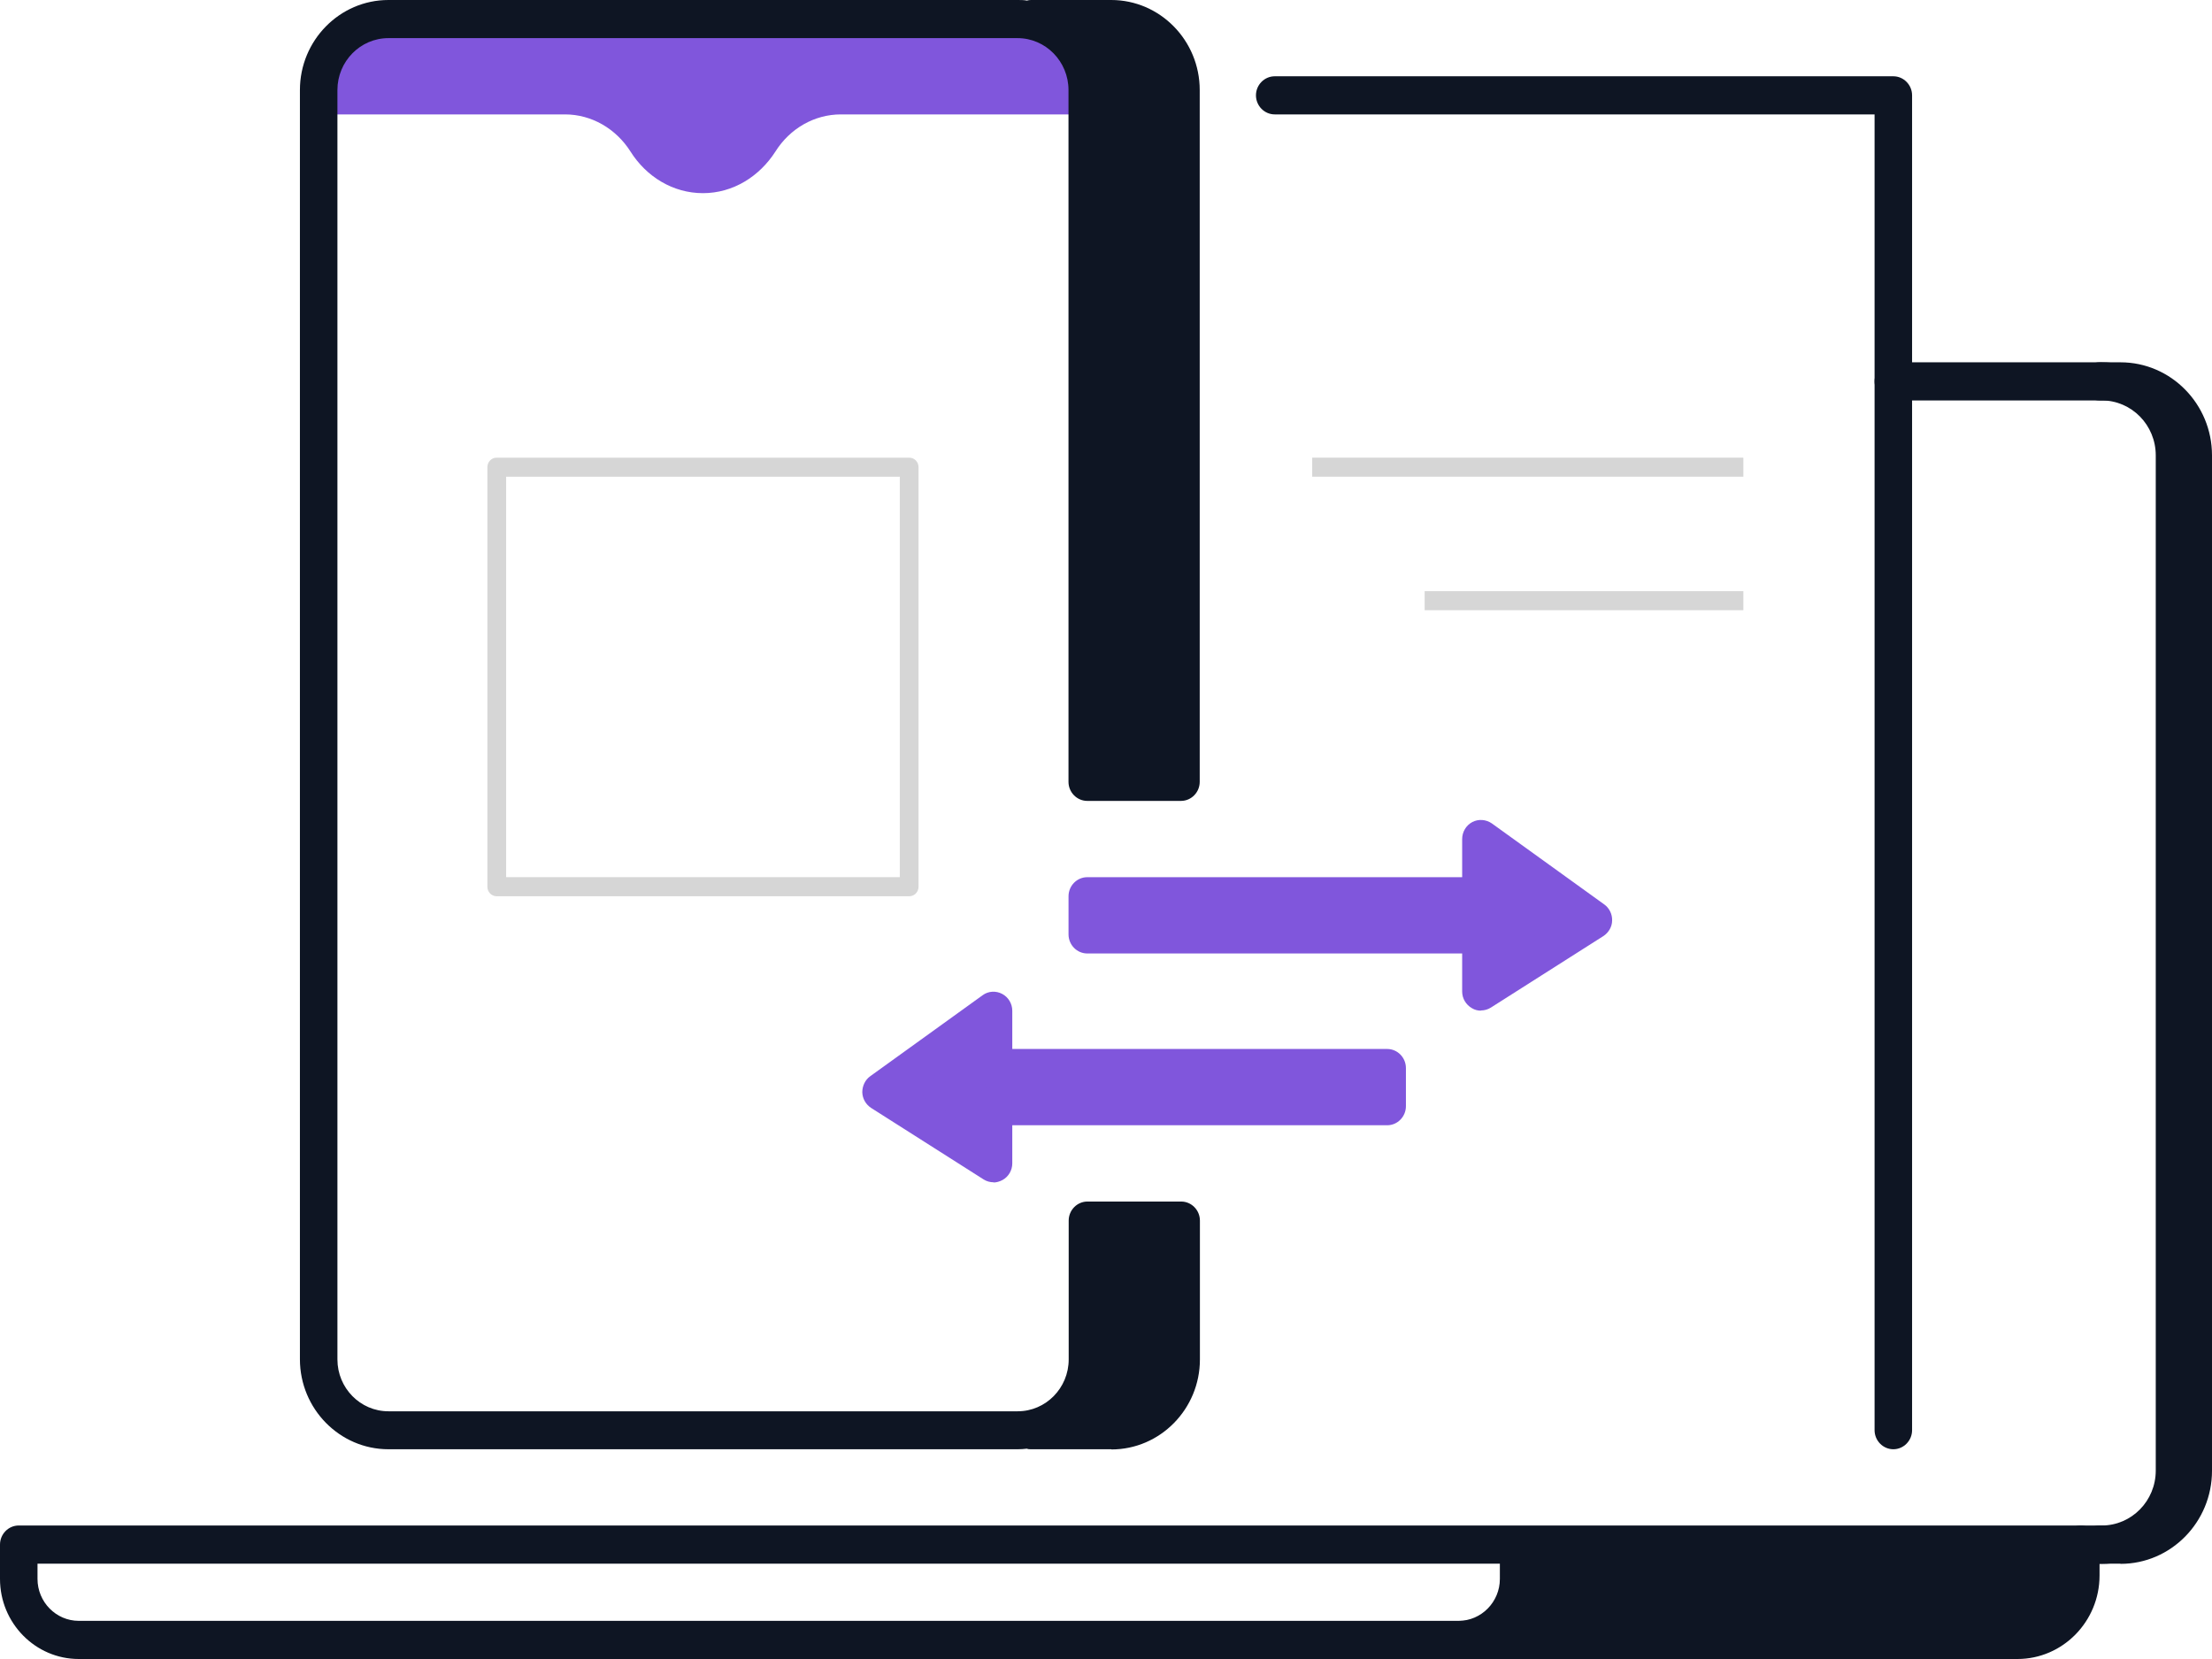 <svg width="68" height="51" viewBox="0 0 68 51" fill="none" xmlns="http://www.w3.org/2000/svg">
<g clip-path="url(#clip0_3_3443)">
<path d="M46.678 47.483V48.186C46.678 49.13 45.831 50.414 44.782 50.414H62.018C63.09 50.414 63.966 49.529 63.966 48.433V47.483H46.678Z" fill="#0E1523"/>
<path d="M31.28 0.586H11.94C10.759 0.586 9.796 1.56 9.796 2.767V3.517H17.369C18.187 3.517 18.936 3.957 19.38 4.655C19.87 5.434 20.688 5.938 21.61 5.938C22.532 5.938 23.345 5.428 23.84 4.655C24.284 3.951 25.033 3.517 25.851 3.517H33.423V2.767C33.423 1.565 32.467 0.586 31.28 0.586Z" fill="#8056DC"/>
<path d="M33.424 37.518V41.609C33.712 42.723 31.695 43.772 31.695 43.772V43.972H34.161C35.343 43.972 36.305 42.999 36.305 41.791V37.523H33.424V37.518Z" fill="#0E1523"/>
<path d="M33.423 2.802V24.035H36.305V2.767C36.305 1.565 35.348 0.586 34.161 0.586H31.47C32.709 0.586 33.711 1.583 33.423 2.802Z" fill="#0E1523"/>
<path d="M42.644 32.828H30.542V31.069L27.084 33.561L30.542 35.759V34H42.644V32.828Z" fill="#8056DC"/>
<path d="M33.423 27.552H45.525V25.794L48.983 28.285L45.525 30.483V28.724H33.423V27.552Z" fill="#8056DC"/>
<path d="M62.019 51H44.949C44.632 51 44.373 50.736 44.373 50.414C44.373 50.091 44.632 49.828 44.949 49.828H62.019C62.773 49.828 63.39 49.2 63.39 48.432V47.483C63.39 47.16 63.649 46.897 63.966 46.897C64.283 46.897 64.543 47.16 64.543 47.483V48.432C64.543 49.845 63.413 51 62.019 51Z" fill="#0E1523"/>
<path d="M65.188 48.069H64.543C64.226 48.069 63.966 47.805 63.966 47.483C63.966 47.16 64.226 46.896 64.543 46.896H65.188C66.104 46.896 66.848 46.14 66.848 45.208V13.998C66.848 13.066 66.104 12.31 65.188 12.31H64.543C64.226 12.31 63.966 12.046 63.966 11.724C63.966 11.402 64.226 11.138 64.543 11.138H65.188C66.738 11.138 68 12.421 68 13.998V45.214C68 46.791 66.738 48.075 65.188 48.075V48.069Z" fill="#0E1523"/>
<path d="M44.834 51H2.42C1.089 51 0 49.898 0 48.538V47.483C0 47.16 0.259 46.896 0.576 46.896H64.612C65.528 46.896 66.271 46.14 66.271 45.208V13.998C66.271 13.066 65.528 12.31 64.612 12.31H58.203C57.886 12.31 57.627 12.046 57.627 11.724C57.627 11.402 57.886 11.138 58.203 11.138H64.612C66.162 11.138 67.424 12.421 67.424 13.998V45.214C67.424 46.791 66.162 48.075 64.612 48.075H47.254V48.544C47.254 49.898 46.171 51.006 44.834 51.006V51ZM1.153 48.069V48.538C1.153 49.247 1.723 49.827 2.42 49.827H44.84C45.537 49.827 46.108 49.247 46.108 48.538V48.069H1.153Z" fill="#0E1523"/>
<path d="M58.204 44.552C57.887 44.552 57.627 44.288 57.627 43.965V3.517H39.187C38.87 3.517 38.61 3.253 38.61 2.931C38.61 2.609 38.87 2.345 39.187 2.345H58.204C58.52 2.345 58.78 2.609 58.78 2.931V43.965C58.78 44.288 58.52 44.552 58.204 44.552Z" fill="#0E1523"/>
<path d="M34.161 44.552H31.695C31.649 44.552 31.608 44.552 31.568 44.534C31.476 44.546 31.378 44.552 31.286 44.552H11.94C10.442 44.552 9.22 43.309 9.22 41.785V2.767C9.22 1.243 10.442 0 11.94 0H31.286C31.384 0 31.476 0 31.568 0.018C31.608 0.006 31.654 0 31.695 0H34.161C35.66 0 36.881 1.243 36.881 2.767V24.035C36.881 24.357 36.622 24.621 36.305 24.621H33.424C33.107 24.621 32.847 24.357 32.847 24.035V2.767C32.847 1.888 32.144 1.172 31.28 1.172H11.94C11.076 1.172 10.373 1.888 10.373 2.767V41.791C10.373 42.67 11.076 43.385 11.94 43.385H31.286C32.15 43.385 32.853 42.67 32.853 41.791V37.523C32.853 37.201 33.112 36.937 33.429 36.937H36.311C36.628 36.937 36.887 37.201 36.887 37.523V41.791C36.887 43.315 35.665 44.558 34.167 44.558L34.161 44.552ZM33.504 43.379H34.167C35.031 43.379 35.734 42.664 35.734 41.785V38.103H34.006V41.785C34.006 42.377 33.821 42.928 33.51 43.379H33.504ZM34 23.448H35.729V2.767C35.729 1.888 35.026 1.172 34.161 1.172H33.498C33.81 1.624 33.994 2.175 33.994 2.767V23.448H34Z" fill="#0E1523"/>
<path d="M27.949 27.552H15.271C15.11 27.552 14.983 27.423 14.983 27.259V14.362C14.983 14.198 15.11 14.069 15.271 14.069H27.949C28.11 14.069 28.237 14.198 28.237 14.362V27.259C28.237 27.423 28.11 27.552 27.949 27.552ZM15.559 26.965H27.661V14.655H15.559V26.965Z" fill="#D6D6D6"/>
<path d="M53.593 14.069H40.339V14.655H53.593V14.069Z" fill="#D6D6D6"/>
<path d="M53.593 18.172H43.796V18.759H53.593V18.172Z" fill="#D6D6D6"/>
<path d="M30.542 36.345C30.439 36.345 30.329 36.316 30.237 36.257L26.779 34.059C26.618 33.953 26.514 33.777 26.508 33.578C26.508 33.385 26.595 33.197 26.75 33.086L30.208 30.594C30.381 30.465 30.617 30.453 30.807 30.553C30.997 30.653 31.119 30.852 31.119 31.075V32.247H42.644C42.961 32.247 43.22 32.511 43.22 32.834V34.006C43.22 34.328 42.961 34.592 42.644 34.592H31.119V35.765C31.119 35.976 31.003 36.175 30.819 36.275C30.732 36.322 30.634 36.351 30.542 36.351V36.345ZM28.122 33.531L29.966 34.703V34C29.966 33.678 30.225 33.414 30.542 33.414C30.225 33.414 29.966 33.15 29.966 32.828V32.2L28.122 33.525V33.531Z" fill="#8056DC"/>
<path d="M45.526 31.069C45.428 31.069 45.336 31.046 45.249 30.993C45.065 30.887 44.949 30.694 44.949 30.483V29.311H33.424C33.107 29.311 32.848 29.047 32.848 28.724V27.552C32.848 27.229 33.107 26.966 33.424 26.966H44.949V25.793C44.949 25.576 45.07 25.371 45.261 25.271C45.451 25.172 45.681 25.189 45.86 25.312L49.318 27.804C49.473 27.915 49.565 28.103 49.559 28.296C49.559 28.49 49.45 28.672 49.289 28.777L45.831 30.975C45.739 31.034 45.629 31.063 45.526 31.063V31.069ZM45.526 28.138C45.843 28.138 46.102 28.402 46.102 28.724V29.428L47.946 28.255L46.102 26.93V27.558C46.102 27.88 45.843 28.144 45.526 28.144V28.138Z" fill="#8056DC"/>
</g>
<defs>
<clipPath id="clip0_3_3443">
<rect width="68" height="51" fill="white"/>
</clipPath>
</defs>
</svg>
